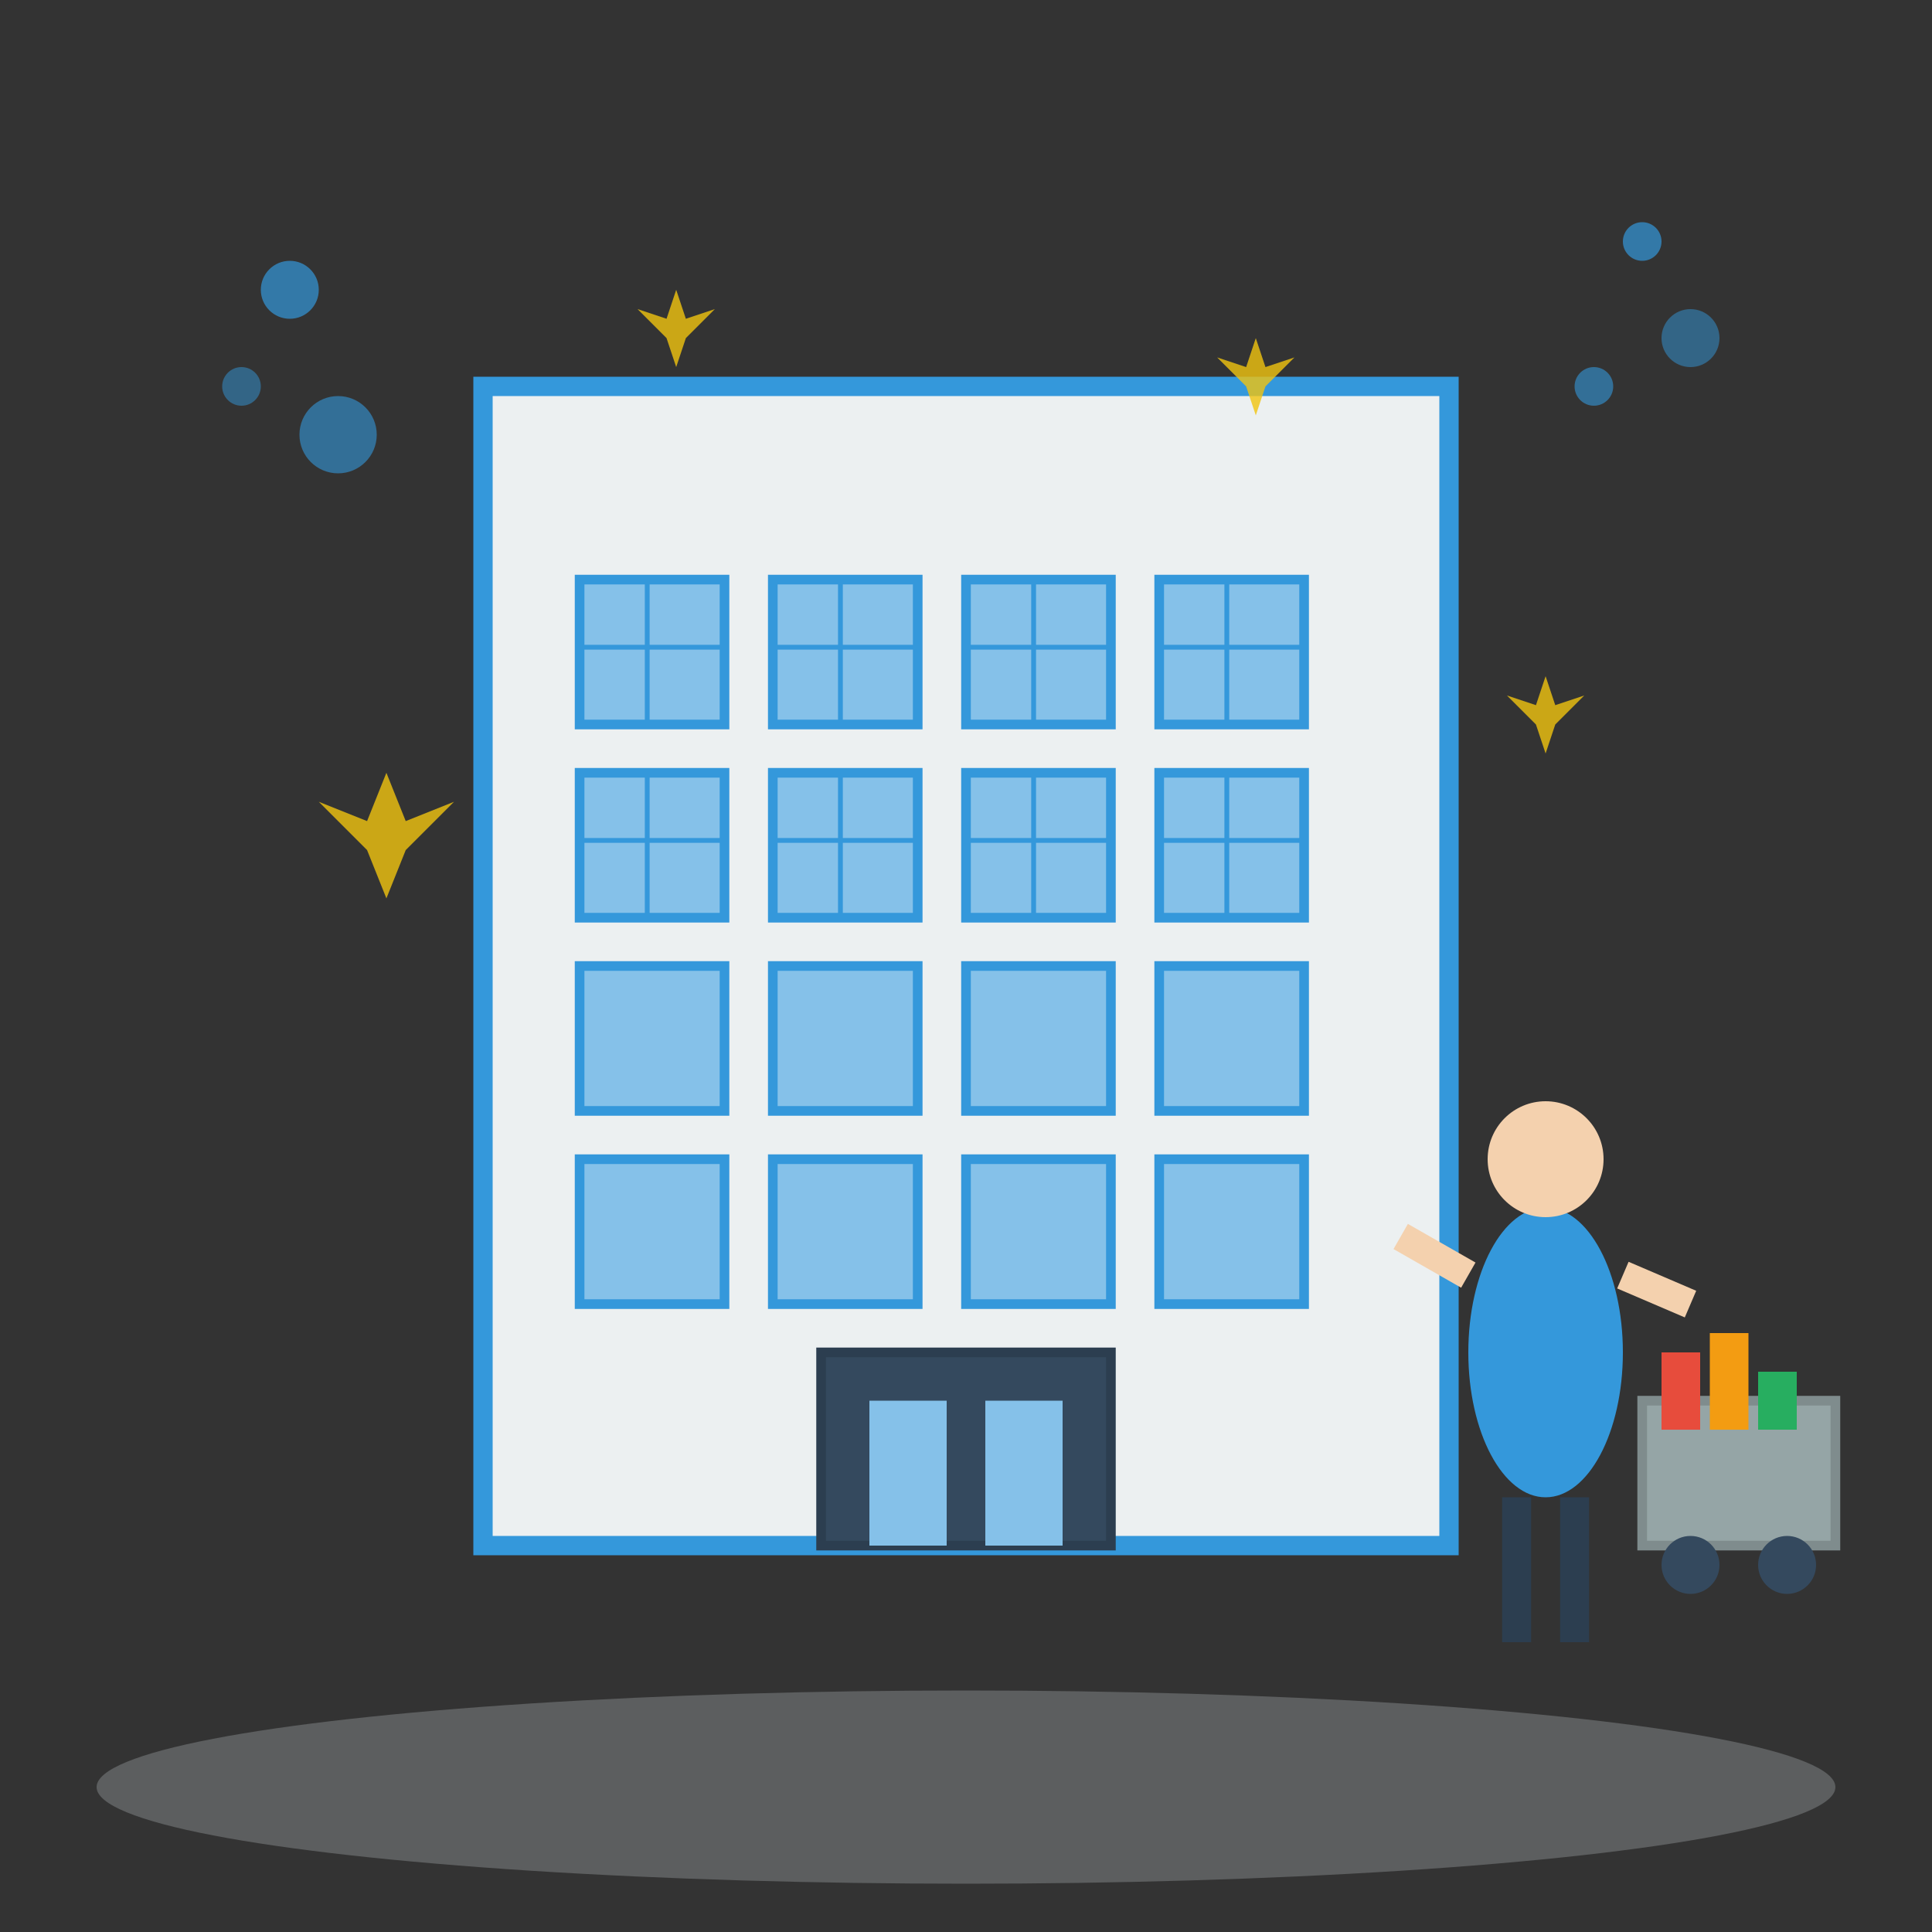 <svg width="200" height="200" viewBox="0 0 200 200" fill="none" xmlns="http://www.w3.org/2000/svg">
    <rect x="0" y="0" width="200" height="200" fill="#333333" stroke="none"/>
    <!-- Office building -->
    <rect x="50" y="40" width="100" height="120" fill="#ecf0f1" stroke="#3498db" stroke-width="2"/>
    
    <!-- Windows grid -->
    <g fill="#85c1e9" stroke="#3498db" stroke-width="1">
        <rect x="60" y="60" width="15" height="15"/>
        <rect x="80" y="60" width="15" height="15"/>
        <rect x="100" y="60" width="15" height="15"/>
        <rect x="120" y="60" width="15" height="15"/>
        
        <rect x="60" y="80" width="15" height="15"/>
        <rect x="80" y="80" width="15" height="15"/>
        <rect x="100" y="80" width="15" height="15"/>
        <rect x="120" y="80" width="15" height="15"/>
        
        <rect x="60" y="100" width="15" height="15"/>
        <rect x="80" y="100" width="15" height="15"/>
        <rect x="100" y="100" width="15" height="15"/>
        <rect x="120" y="100" width="15" height="15"/>
        
        <rect x="60" y="120" width="15" height="15"/>
        <rect x="80" y="120" width="15" height="15"/>
        <rect x="100" y="120" width="15" height="15"/>
        <rect x="120" y="120" width="15" height="15"/>
    </g>
    
    <!-- Window frames -->
    <g stroke="#3498db" stroke-width="0.5">
        <line x1="67" y1="60" x2="67" y2="75"/>
        <line x1="60" y1="67" x2="75" y2="67"/>
        <line x1="87" y1="60" x2="87" y2="75"/>
        <line x1="80" y1="67" x2="95" y2="67"/>
        <line x1="107" y1="60" x2="107" y2="75"/>
        <line x1="100" y1="67" x2="115" y2="67"/>
        <line x1="127" y1="60" x2="127" y2="75"/>
        <line x1="120" y1="67" x2="135" y2="67"/>
        
        <line x1="67" y1="80" x2="67" y2="95"/>
        <line x1="60" y1="87" x2="75" y2="87"/>
        <line x1="87" y1="80" x2="87" y2="95"/>
        <line x1="80" y1="87" x2="95" y2="87"/>
        <line x1="107" y1="80" x2="107" y2="95"/>
        <line x1="100" y1="87" x2="115" y2="87"/>
        <line x1="127" y1="80" x2="127" y2="95"/>
        <line x1="120" y1="87" x2="135" y2="87"/>
    </g>
    
    <!-- Entrance -->
    <rect x="85" y="140" width="30" height="20" fill="#34495e" stroke="#2c3e50" stroke-width="1"/>
    <rect x="90" y="145" width="8" height="15" fill="#85c1e9"/>
    <rect x="102" y="145" width="8" height="15" fill="#85c1e9"/>
    
    <!-- Cleaning person -->
    <g transform="translate(160, 120)">
        <!-- Body -->
        <ellipse cx="0" cy="20" rx="8" ry="15" fill="#3498db"/>
        <!-- Head -->
        <circle cx="0" cy="0" r="6" fill="#f4d1ae"/>
        <!-- Arms -->
        <line x1="-8" y1="12" x2="-15" y2="8" stroke="#f4d1ae" stroke-width="3"/>
        <line x1="8" y1="12" x2="15" y2="15" stroke="#f4d1ae" stroke-width="3"/>
        <!-- Legs -->
        <line x1="-3" y1="35" x2="-3" y2="50" stroke="#2c3e50" stroke-width="3"/>
        <line x1="3" y1="35" x2="3" y2="50" stroke="#2c3e50" stroke-width="3"/>
        <!-- Cleaning cart -->
        <rect x="10" y="25" width="20" height="15" fill="#95a5a6" stroke="#7f8c8d" stroke-width="1"/>
        <circle cx="15" cy="42" r="3" fill="#34495e"/>
        <circle cx="25" cy="42" r="3" fill="#34495e"/>
        <!-- Supplies in cart -->
        <rect x="12" y="20" width="4" height="8" fill="#e74c3c"/>
        <rect x="17" y="18" width="4" height="10" fill="#f39c12"/>
        <rect x="22" y="22" width="4" height="6" fill="#27ae60"/>
    </g>
    
    <!-- Cleaning bubbles -->
    <circle cx="30" cy="30" r="3" fill="#3498db" opacity="0.7"/>
    <circle cx="25" cy="40" r="2" fill="#3498db" opacity="0.5"/>
    <circle cx="35" cy="45" r="4" fill="#3498db" opacity="0.6"/>
    <circle cx="170" cy="25" r="2" fill="#3498db" opacity="0.7"/>
    <circle cx="175" cy="35" r="3" fill="#3498db" opacity="0.5"/>
    <circle cx="165" cy="40" r="2" fill="#3498db" opacity="0.6"/>
    
    <!-- Sparkles -->
    <g fill="#f1c40f" opacity="0.8">
        <path d="M40 80 L42 85 L47 83 L42 88 L40 93 L38 88 L33 83 L38 85 Z"/>
        <path d="M160 70 L161 73 L164 72 L161 75 L160 78 L159 75 L156 72 L159 73 Z"/>
        <path d="M70 30 L71 33 L74 32 L71 35 L70 38 L69 35 L66 32 L69 33 Z"/>
        <path d="M130 35 L131 38 L134 37 L131 40 L130 43 L129 40 L126 37 L129 38 Z"/>
    </g>
    
    <!-- Ground -->
    <ellipse cx="100" cy="185" rx="90" ry="10" fill="#bdc3c7" opacity="0.3"/>
</svg>
